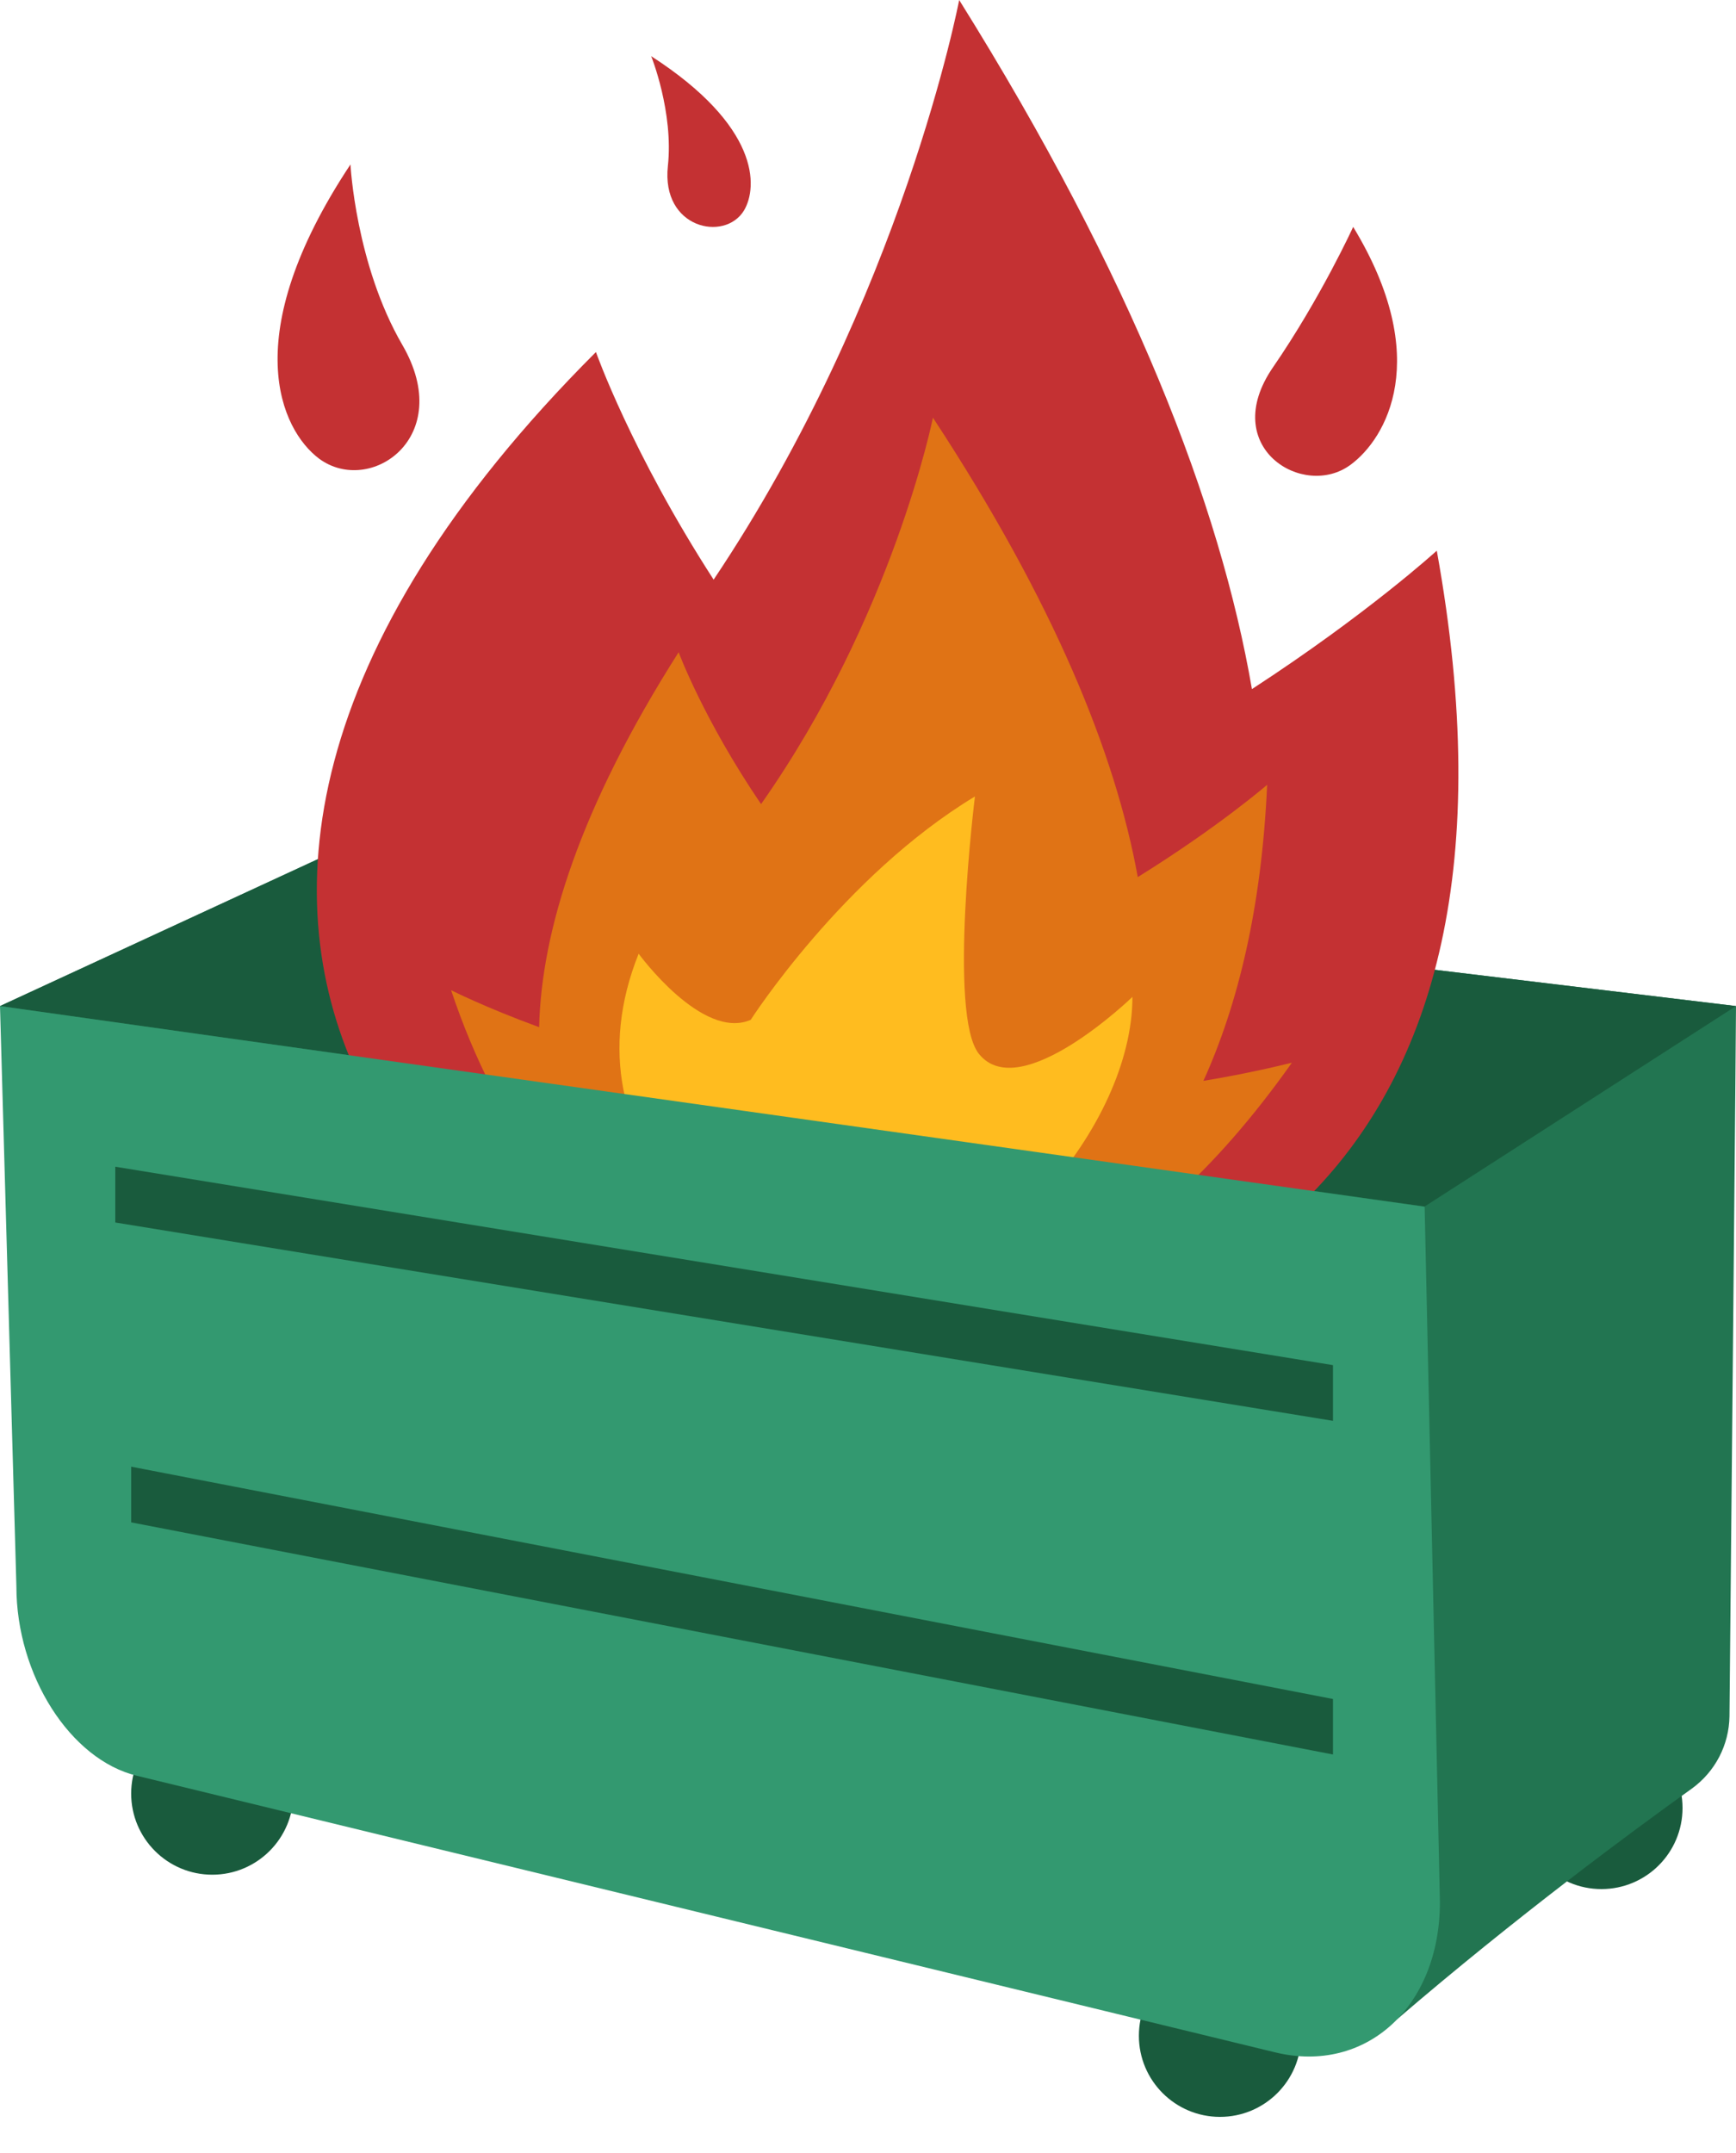 <svg width="25" height="31" viewBox="0 0 25 31" fill="none" xmlns="http://www.w3.org/2000/svg">
<path d="M3.057 26.993C3.702 26.993 4.225 26.47 4.225 25.825C4.225 25.18 3.702 24.657 3.057 24.657C2.412 24.657 1.889 25.18 1.889 25.825C1.889 26.47 2.412 26.993 3.057 26.993Z" fill="#195B3D"/>
<path d="M17.569 30.48C18.214 30.48 18.737 29.957 18.737 29.312C18.737 28.667 18.214 28.144 17.569 28.144C16.924 28.144 16.401 28.667 16.401 29.312C16.401 29.957 16.924 30.48 17.569 30.48Z" fill="#195B3D"/>
<path d="M23.062 27.2C23.707 27.2 24.23 26.677 24.23 26.032C24.23 25.387 23.707 24.864 23.062 24.864C22.417 24.864 21.894 25.387 21.894 26.032C21.894 26.677 22.417 27.2 23.062 27.2Z" fill="#195B3D"/>
<path d="M25 14.486L5.166 12.099L0 14.486L20.118 29.076C21.826 27.607 23.525 26.352 24.363 25.754C24.699 25.511 24.9 25.126 24.906 24.712C24.929 22.351 25.003 14.489 25 14.486Z" fill="#227551"/>
<path d="M25 14.486L5.166 12.099L0 14.486L20.516 17.372L25 14.486Z" fill="#195B3D"/>
<path d="M20.691 7.929C20.691 7.929 19.695 8.838 18.029 9.922C17.572 7.272 16.311 3.998 13.813 0C13.813 0 12.998 4.286 10.277 8.346C9.09 6.509 8.582 5.069 8.582 5.069C0.026 13.623 7.117 19.688 11.572 19.688C17.291 19.688 22.321 16.945 20.691 7.929Z" fill="#C43133"/>
<path d="M17.33 15.563C17.825 14.473 18.168 13.079 18.248 11.3C18.248 11.3 17.55 11.905 16.385 12.629C16.065 10.86 15.185 8.679 13.435 6.014C13.435 6.014 12.862 8.874 10.96 11.578C10.129 10.355 9.773 9.391 9.773 9.391C8.349 11.63 7.796 13.406 7.764 14.79C6.978 14.502 6.496 14.257 6.496 14.257C7.838 18.268 10.62 19.141 11.866 19.141C14.091 19.141 16.356 18.482 18.604 15.302C18.604 15.298 18.109 15.434 17.33 15.563Z" fill="#E07315"/>
<path d="M9.197 13.732C9.197 13.732 10.113 14.988 10.811 14.684C10.811 14.684 12.138 12.616 14.04 11.468C14.04 11.468 13.648 14.619 14.098 15.175C14.693 15.916 16.308 14.354 16.308 14.354C16.308 16.217 14.269 18.562 12.448 18.562C10.636 18.566 8.071 16.544 9.197 13.732Z" fill="#FFBC1F"/>
<path d="M18.332 5.289C19.018 4.293 19.487 3.267 19.487 3.267C20.639 5.163 19.96 6.315 19.452 6.69C18.773 7.198 17.54 6.441 18.332 5.289Z" fill="#C43133"/>
<path d="M5.794 4.966C5.121 3.808 5.047 2.368 5.047 2.368C3.403 4.846 4.047 6.192 4.594 6.603C5.325 7.146 6.57 6.302 5.794 4.966Z" fill="#C43133"/>
<path d="M9.618 2.391C9.702 1.614 9.378 0.809 9.378 0.809C10.937 1.815 10.918 2.688 10.714 3.031C10.436 3.487 9.521 3.29 9.618 2.391Z" fill="#C43133"/>
<path d="M20.736 27.387C20.736 28.901 19.665 29.865 18.368 29.552L1.973 25.569C1.009 25.336 0.236 24.117 0.236 22.842L0 14.486L20.516 17.375L20.736 27.387Z" fill="#339970"/>
<path d="M19.196 20.458L1.66 17.602V16.799L19.196 19.656V20.458Z" fill="#195B3D"/>
<path d="M19.196 25.262L1.889 21.92V21.118L19.196 24.463V25.262Z" fill="#195B3D"/>
</svg>
